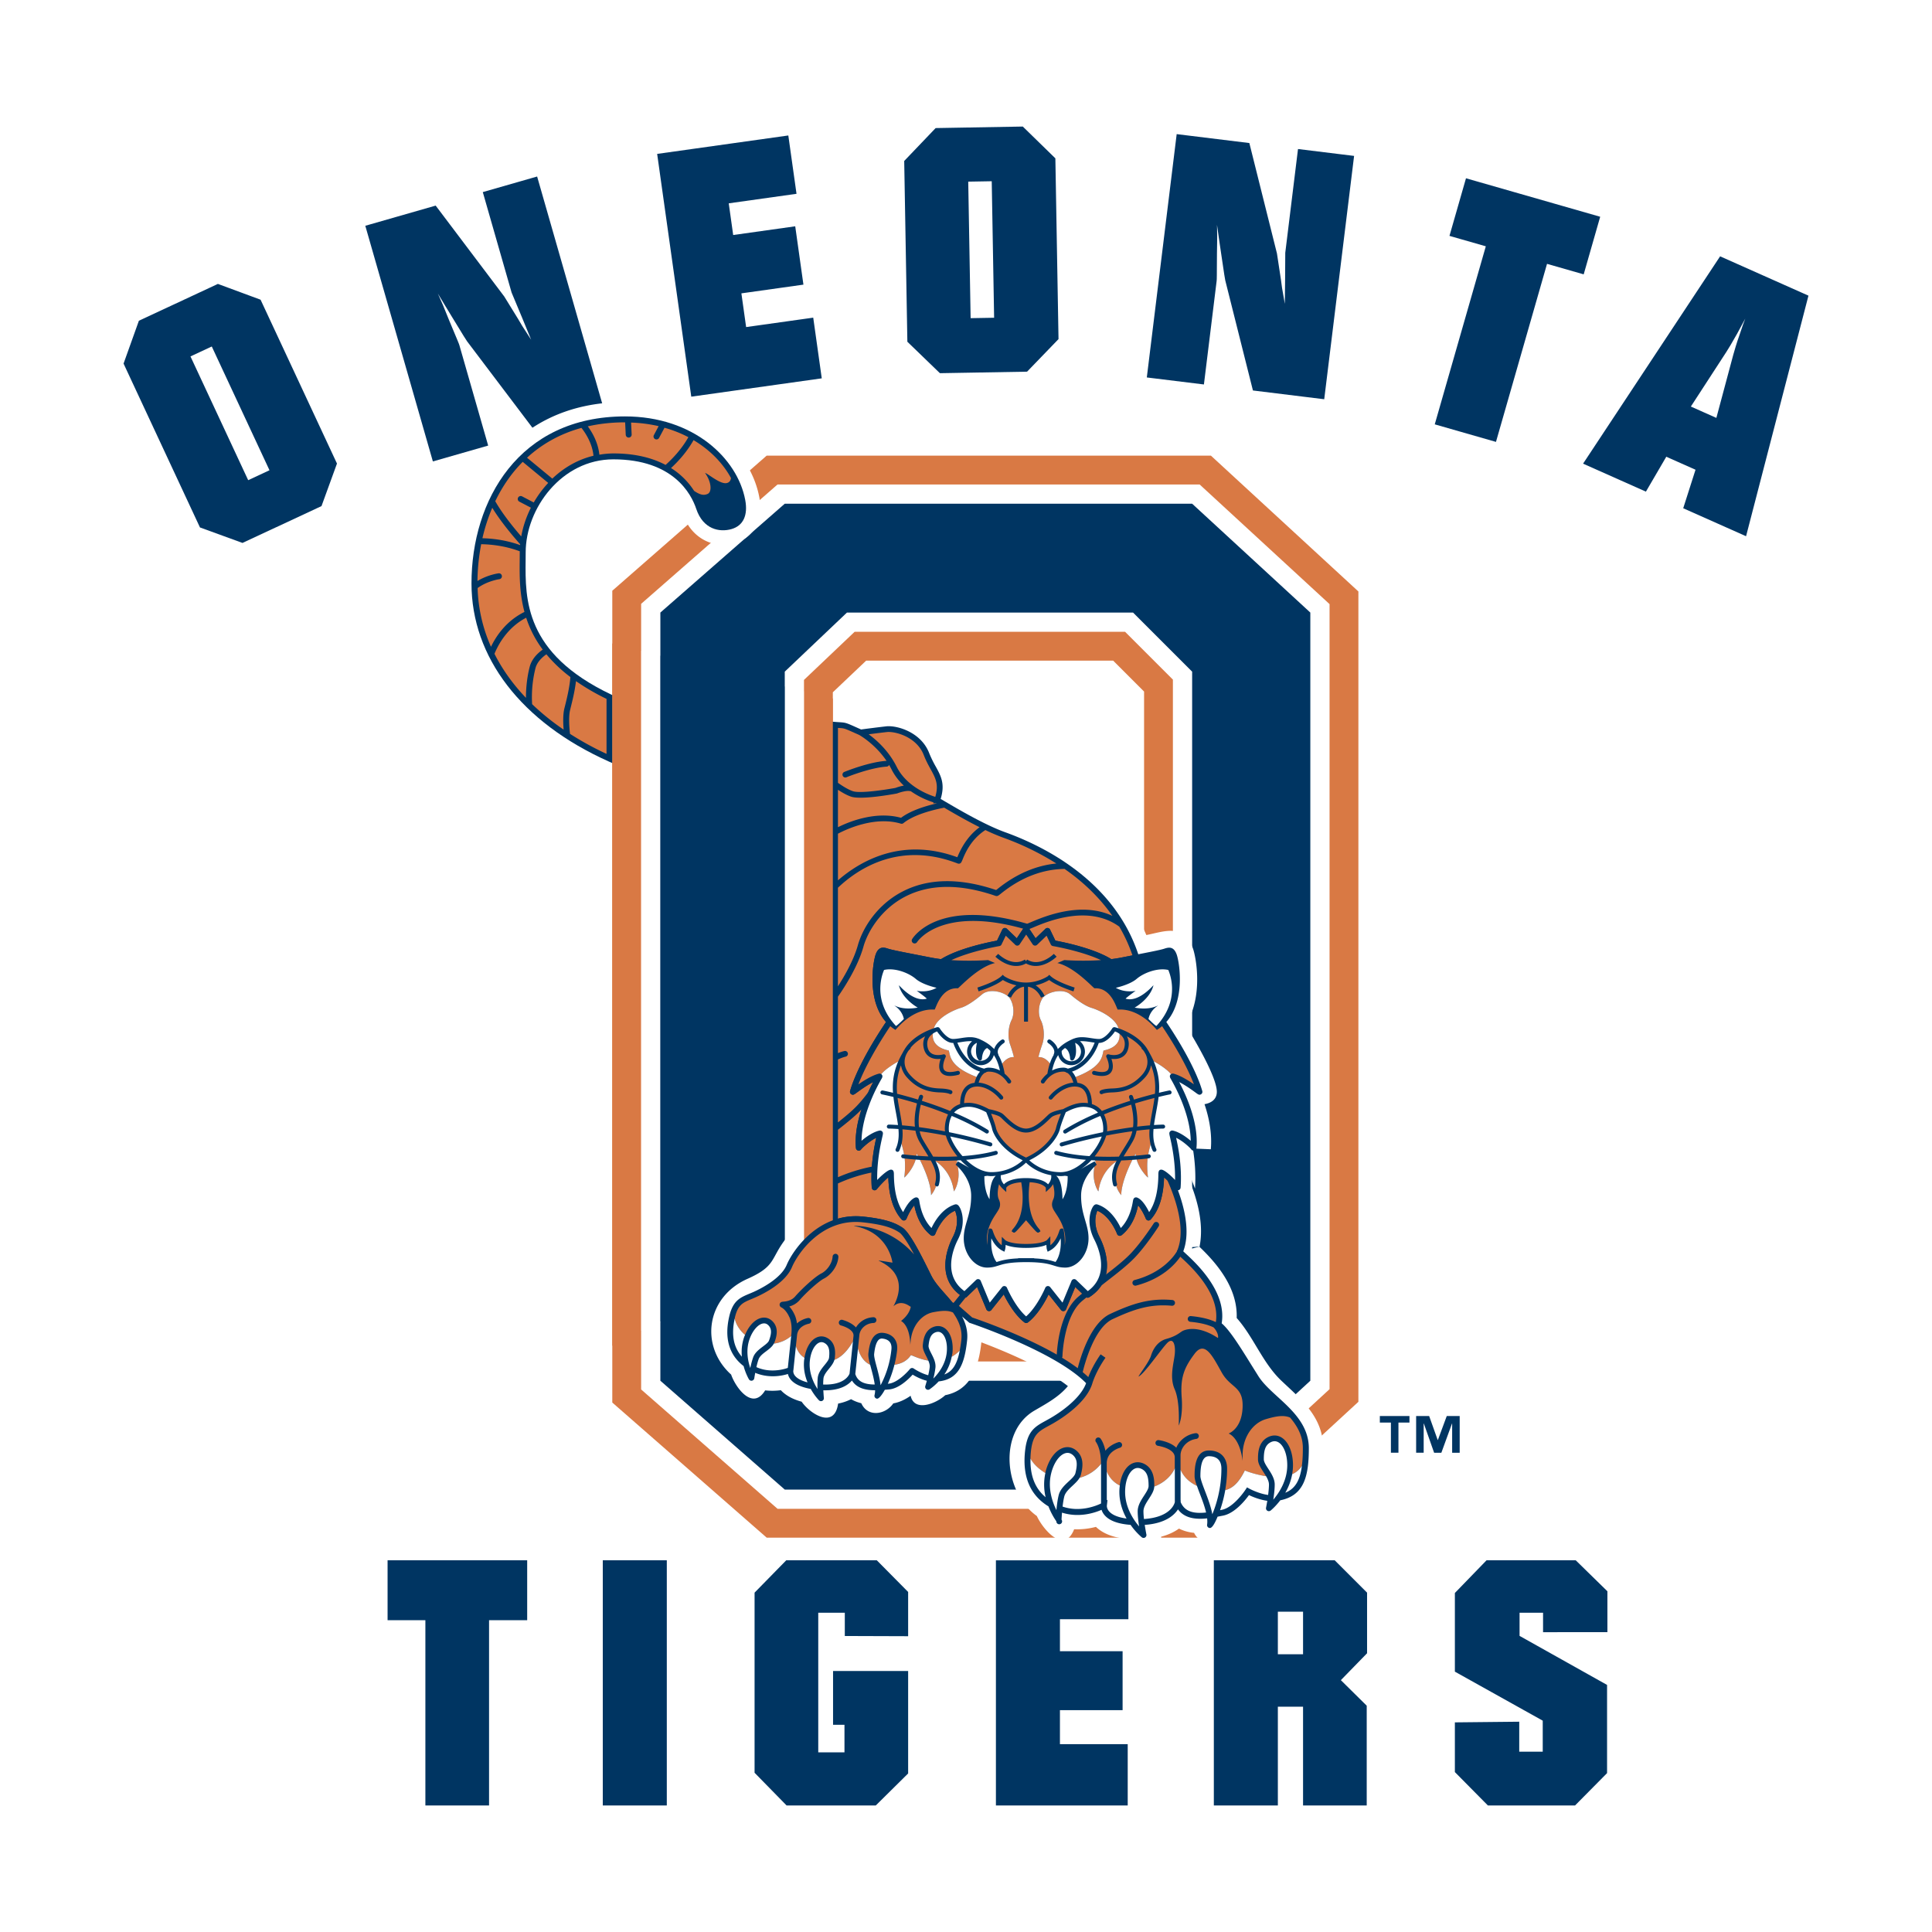 <svg xmlns="http://www.w3.org/2000/svg" width="2500" height="2500" viewBox="0 0 192.756 192.756"><g fill-rule="evenodd" clip-rule="evenodd"><path fill="#fff" d="M0 0h192.756v192.756H0V0z"/><path d="M111.059 65.912H86.417l-3.325 3.157v60.953l3.743 2.938h24.105l3.205-2.789V68.998l-3.086-3.086zm9.753-20.454l14.715 13.553v80.848l-14.715 13.553h-44.32l-15.404-13.48V58.938l15.404-13.48h44.32z" fill="#d97944"/><path d="M77.575 48.336h42.114l12.961 11.937v78.324l-12.961 11.936H77.575l-13.609-11.906V60.245l13.609-11.909zm39.446 19.469l-4.771-4.771H85.267l-5.053 4.8v63.588l5.625 4.414h26.176l5.006-4.357V67.805z" fill="#fff"/><path d="M113.045 61.115l5.895 5.896v65.341l-6.203 5.404h-27.56l-6.881-5.404V67.01l6.206-5.896h28.543v.001zm-47.16 76.641l12.411 10.859h40.644l11.791-10.859V61.115l-11.791-10.86H78.296l-12.411 10.86v76.641zM168.697 40.561l3.543-5.451c.24-.376.525-.845 1.061-1.796l.422-.779.406-.748-.23.603-.35 1.035c-.312.865-.48 1.496-.625 1.989l-1.682 6.28-2.545-1.133zm-4.484 8.489l2.033-3.482 2.916 1.298-1.227 3.842 6.27 2.791 6.225-24.002-8.814-3.924-13.672 20.686 6.269 2.791zM148.24 24.573l-5.094 17.764 6.107 1.751 5.094-17.764 3.658 1.048 1.646-5.747-13.389-3.839-1.648 5.747 3.626 1.04zm-28.125 13.785l1.268-10.318c.025-.202.018-.409.033-2.768l.025-1.605-.02-1.235.201 1.428.205 1.394c.334 2.301.377 2.511.418 2.722l2.76 10.982 7.113.874 2.98-24.277-5.596-.687-1.271 10.352-.016 2.633-.014 1.23-.014 1.23-.281-1.609-.107-.8-.398-2.616-2.754-11.017-7.25-.89-2.98 24.277 5.698.7zm-23.276-6.615l-.238-13.62 2.344-.041.238 13.62-2.344.041zm-3.064 5.49l8.696-.151 3.137-3.249-.314-18.036-3.25-3.171-8.695.152-3.136 3.282.315 18.036 3.247 3.137zm-11.788.514l-.851-6.055-6.695.94-.473-3.364 6.19-.87-.818-5.82-6.19.87-.444-3.162 6.762-.95-.818-5.82-13.086 1.839 3.404 24.221 13.019-1.829zm-33.282 6.709l-2.866-9.992c-.055-.196-.145-.383-1.052-2.561l-.603-1.488-.5-1.128.744 1.235.733 1.203c1.206 1.986 1.327 2.164 1.449 2.341l6.83 9.032 6.89-1.976-6.741-23.511-5.421 1.554 2.875 10.025 1.015 2.43.468 1.138.468 1.138-.888-1.371-.411-.695-1.389-2.253-6.839-9.064-7.021 2.013 6.742 23.512 5.517-1.582zm-23.944 3.451l-5.757-12.346 2.125-.991 5.757 12.346-2.125.991zm-.567 6.261l7.882-3.675 1.544-4.244-7.623-16.348-4.258-1.575-7.882 3.675-1.529 4.274 7.623 16.348 4.243 1.545z" fill="#003562"/><path d="M119.682 124.365c.441-2.246-.201-4.615-1.043-6.686.068-.197.102-.348.094-.408l.492 1.312c.092-1.34.002-2.678-.213-3.998l1.791.078c.133-1.506-.141-3.037-.629-4.498.686-.119 1.229-.492 1.229-1.236 0-1.527-2.422-5.549-3.119-6.65 1.822-2.908 1.02-6.84.748-7.612-.91-2.58-2.869-1.729-4.66-1.376-3.947-9.071-11.641-10.053-18.902-14.301a4.437 4.437 0 0 0-.339-2.193c-2.033-4.877-3.897-6.163-9.024-5.495-.831-.321-1.035-1.052-2.94-.857l.027 53.112 16.318 2.418 20.17-1.61zM60.81 77.568c-9.996-4.257-15.201-11.49-15.201-19.363 0-8.529 4.973-18.092 16.745-18.092 7.329 0 12.464 4.559 13.4 9.483 1.029 5.421-5.999 6.578-7.651 1.622-.986-2.958-4.02-3.958-6.909-3.958-3.97 0-7.315 3.895-7.315 7.859 0 2.295-.019 4.523.966 6.664 1.02 2.218 3.271 4.57 5.965 5.973v9.812z" fill="#fff"/><path d="M74.348 49.864c-.785-4.134-5.158-8.319-11.994-8.319-10.579 0-15.314 8.368-15.314 16.661 0 7.381 4.975 13.85 13.649 17.748l.417.187v-6.785l-.168-.081c-8.599-4.101-8.539-9.479-8.496-13.406l.005-.75c0-4.394 3.592-9.29 8.748-9.29 5.976 0 7.772 3.452 8.267 4.936.683 2.05 2.326 2.369 3.526 2.019 1.169-.34 1.653-1.377 1.36-2.92z" fill="#003562"/><path d="M58.013 42.691c-2.161.592-3.965 1.631-5.431 2.977l2.523 2.084c1.135-1.082 2.525-1.902 4.106-2.281-.115-1.19-.733-2.185-1.198-2.78zM66.406 46.385c.613-.548 1.576-1.524 2.275-2.768a12.35 12.35 0 0 0-2.383-.941l-.545 1.022a.296.296 0 0 1-.522-.278l.482-.904a14.461 14.461 0 0 0-2.75-.356l.057 1.188a.295.295 0 1 1-.59.028l-.06-1.239h-.017c-1.333 0-2.566.141-3.708.4.482.658 1.03 1.648 1.154 2.83a8.47 8.47 0 0 1 1.394-.128c2.25 0 3.936.471 5.213 1.146zM70.579 49.289c.494-.198.388-1.243-.233-2.097.198 0 1.224.911 1.916 1.009.368.053.631-.15.669-.509-.789-1.447-2.056-2.78-3.735-3.78-.69 1.228-1.603 2.194-2.248 2.786a7.44 7.44 0 0 1 2.303 2.277c.647.436.979.453 1.328.314zM48.131 53.7c.949.022 2.326.166 3.762.684.001-.028.001-.056.004-.084-.851-.96-1.992-2.34-2.783-3.637a17.83 17.83 0 0 0-.983 3.037zM52.09 49.523l1.163.61c.403-.701.888-1.357 1.443-1.952l-2.545-2.102c-1.132 1.139-2.039 2.473-2.739 3.926.663 1.178 1.721 2.506 2.593 3.517.174-.979.5-1.952.964-2.87l-1.154-.604a.296.296 0 0 1 .275-.525zM49.333 65.23c.787 1.56 1.84 3.032 3.142 4.395-.004-1.011.125-2.164.379-3.117.201-.753.752-1.312 1.292-1.699a10.984 10.984 0 0 1-1.649-3.178c-1.849.96-2.771 2.638-3.164 3.599zM51.856 55.12c0-.039.004-.077.006-.115-1.474-.559-2.916-.694-3.854-.71a20.424 20.424 0 0 0-.372 3.673c1-.612 2.041-.759 2.105-.768a.296.296 0 1 1 .077.587c-.016.002-1.193.168-2.167.883a15.44 15.44 0 0 0 1.336 5.86c.517-1.083 1.523-2.582 3.338-3.477-.508-1.89-.491-3.689-.475-5.19l.006-.743zM56.921 70.666l-.036.142c-.167.667-.097 1.693-.015 2.41a30.507 30.507 0 0 0 3.644 1.996v-5.487a22.256 22.256 0 0 1-3.048-1.771c-.115.987-.36 1.965-.545 2.71z" fill="#d97944"/><path d="M54.514 65.28c-.461.325-.929.781-1.089 1.382a11.823 11.823 0 0 0-.335 3.594 24.252 24.252 0 0 0 3.144 2.538c-.057-.697-.073-1.524.078-2.13l.036-.143c.204-.812.476-1.914.562-2.971a14.208 14.208 0 0 1-2.396-2.27z" fill="#d97944"/><path d="M83.027 125.115v.162l.138.082 5.332 3.234.03.02.036.01 6.622 1.977.185.055.122-.15 17.292-21.543.014-.016.01-.018c.033-.057 3.371-5.775.777-13.664-2.416-7.347-9.373-10.819-13.305-12.234-2.012-.724-4.672-2.288-5.951-3.04l-.478-.28c.452-1.49.04-2.268-.49-3.228a11.091 11.091 0 0 1-.661-1.358c-.815-2.096-3.229-2.774-4.28-2.657-.838.093-2.171.268-2.509.313l-.444-.199c-1.046-.468-1.086-.486-1.718-.526a16.163 16.163 0 0 1-.41-.029l-.311-.024v53.113h-.001z" fill="#003562"/><path d="M92.858 76.759c-.22-.4-.471-.854-.694-1.428-.718-1.845-2.896-2.381-3.682-2.294-.534.06-1.264.151-1.814.223.754.55 1.982 1.621 2.792 3.239.978 1.957 3.118 2.774 3.854 3.004.363-1.231.037-1.85-.456-2.744zM95.513 85.527c.531-1.304 1.277-2.301 2.22-2.997-1.365-.685-2.684-1.452-3.53-1.949-1.315.26-3.074.738-4.065 1.542a.28.28 0 0 1-.263.052c-2.571-.771-5.402.544-6.272 1.003v4.656c2.261-1.965 6.395-4.326 11.91-2.307z" fill="#d97944"/><path d="M89.897 81.592c.93-.701 2.344-1.156 3.568-1.439a.366.366 0 0 0-.019-.01h-.342l.032-.092a8.225 8.225 0 0 1-2.277-1.121c-.023.001-.048.003-.073-.002-.312-.072-.94.101-1.263.227a.34.34 0 0 1-.052.015c-.36.068-3.546.649-4.556.313-.427-.143-.901-.417-1.313-.688v3.736c1.132-.563 3.763-1.63 6.295-.939z" fill="#d97944"/><path d="M89.342 78.61c.104-.039.447-.165.834-.231a5.7 5.7 0 0 1-1.23-1.622 7.63 7.63 0 0 0-.24-.439.284.284 0 0 1-.238.167c-1.654.104-3.976 1.046-3.999 1.056a.288.288 0 1 1-.217-.532c.099-.04 2.432-.988 4.18-1.097.007 0 .013.003.02.003-1.149-1.7-2.704-2.576-2.723-2.585l-.497-.222c-.992-.443-.992-.443-1.52-.477a5.647 5.647 0 0 1-.109-.008v5.479c.438.311 1.013.677 1.495.838.731.243 3.29-.152 4.244-.33zM102.211 92.609c-.006-.01-.016-.019-.02-.03.006.011.012.019.02.03z" fill="#d97944"/><path d="M86.62 108.982c.172-.377.342-.729.498-1.023-.648.326-1.303.805-1.636 1.049-.268.197-.358.262-.523.178a.285.285 0 0 1-.147-.334c.511-1.803 1.918-4.41 3.587-6.887-1.94-2.182-1.299-5.983-1.038-6.723.296-.839.79-.741 1.235-.593.445.149 1.778.396 4.299.89.323.063.656.114.992.155 1.798-1.111 4.88-1.718 5.582-1.845l.529-1.102a.292.292 0 0 1 .207-.159.294.294 0 0 1 .252.076l.986.948.639-.958c-8.235-2.312-10.566 1.305-10.587 1.342v-.001a.288.288 0 0 1-.495-.294c.103-.17 2.579-4.128 11.478-1.539.08-.029.219-.089.359-.148 1.309-.557 4.982-2.115 8.15-.635-1.354-1.941-3.045-3.486-4.779-4.689-2.203.039-4.318.841-6.311 2.438-.27.214-.34.272-.471.272a.27.27 0 0 1-.094-.016c-3.553-1.227-6.602-1.195-9.062.094-2.363 1.238-3.701 3.459-4.128 4.984-.542 1.936-1.819 3.942-2.541 4.979v5.629c.37-.15.615-.203.646-.209a.287.287 0 1 1 .111.563h.001c-.008.002-.308.068-.758.279v6.279c.724-.572 1.379-1.119 1.856-1.615.399-.414.802-.91 1.163-1.385zM95.06 123.424c.663-1.291.385-2.285.22-2.629-1.304.541-1.96 2.295-1.966 2.312a.291.291 0 0 1-.193.18.286.286 0 0 1-.258-.051c-1.137-.91-1.504-2.268-1.645-2.982-.296.328-.605.91-.775 1.332a.294.294 0 0 1-.216.178.294.294 0 0 1-.263-.09c-.835-.92-1.283-2.336-1.339-4.203-.427.344-.998.986-1.132 1.164.004-.006.001-.012.004-.018-.011.018-.018.037-.034.051a.29.29 0 0 1-.325.061.288.288 0 0 1-.161-.266c0 .008-.003.016-.003.021a14.28 14.28 0 0 1-.022-1.498 15.648 15.648 0 0 0-3.351 1.088v3.52c.759-.215 1.592-.311 2.509-.215 2.302.242 3.273.643 4.024 1.17.008.004.016.012.023.018.768.67 1.823 2.807 2.755 4.693.309.627.847 1.234 1.418 1.877.233.264.47.537.701.818l.122.035.633-.789c-2.452-1.863-1.192-4.869-.726-5.777z" fill="#d97944"/><path d="M103.062 92.542a7.856 7.856 0 0 1-.359.143l.617.926.988-.948a.288.288 0 0 1 .457.083l.529 1.102c.701.127 3.783.734 5.58 1.845.336-.041.67-.092.994-.155l1.119-.219a15.517 15.517 0 0 0-1.314-2.867c-3.093-2.25-7.234-.496-8.611.09zM87.424 113.518c-.702.33-1.407 1.02-1.5 1.145.002-.004.001-.006.004-.01a.285.285 0 0 1-.532-.116c-.115-1.299.162-2.652.562-3.863-.029.029-.056.062-.083.092-.58.604-1.391 1.26-2.271 1.949v4.736a16.388 16.388 0 0 1 3.385-1.055c.089-1.261.306-2.304.435-2.878zM90.005 88.969c2.574-1.349 5.73-1.402 9.379-.17.045-.034.1-.076.154-.12 1.857-1.489 3.816-2.325 5.855-2.528a27.306 27.306 0 0 0-5.311-2.581 19.856 19.856 0 0 1-1.771-.756c-1.469.947-2.051 2.39-2.283 2.961-.096.238-.159.396-.369.396a.282.282 0 0 1-.104-.019c-5.756-2.23-9.893.462-11.955 2.418v9.836c.695-1.08 1.577-2.63 1.989-4.098.482-1.714 1.893-4.016 4.416-5.339z" fill="#d97944"/><path d="M148.447 180.131h8.697l3.193-3.227v-8.799l-8.73-4.893v-2.311h2.344v1.943l6.42-.006v-4.076l-3.16-3.092h-8.898l-3.16 3.262v7.848l8.766 4.891v3.092h-2.344v-2.988l-6.422.066v4.959l3.294 3.331zm-20.955-15.084v-4.246h2.514v4.246h-2.514zm0 15.084v-9.852h2.514v9.852h6.352v-9.953l-2.58-2.549 2.615-2.684v-6.047l-3.227-3.227h-12.061v24.459h6.387v.001zm-14.98 0v-6.115h-6.762v-3.396h6.252v-5.877h-6.252v-3.193h6.83v-5.877H99.363v24.459h13.149v-.001zm-34.035 0h8.9l3.228-3.193v-10.221h-7.491v5.367h1.139v2.746h-2.616v-13.928h2.649v2.322l6.319.021v-4.416l-3.125-3.158h-9.036l-3.16 3.227v17.971l3.193 3.262zm-11.95 0v-24.459H60.14v24.459h6.387zM42.44 161.65v18.48h6.353v-18.48h3.804v-5.979H38.669v5.979h3.771z" fill="#003562"/><path fill="#d97944" d="M83.092 123.193V69.695l-2.878-.72v55.668l2.878-1.45zM61.088 134.271l2.878-1.449V64.914l-2.878-.72v70.077z"/><path fill="#fff" d="M80.214 124.643V68.975l-1.918-.479v57.113l1.918-.966zM65.885 131.855V65.393l-1.919-.479v67.908l1.919-.967z"/><path fill="#003562" d="M78.296 125.609V68.496l-12.411-3.103v66.462l12.411-6.246z"/><path d="M127.846 137.756c-1.871-1.77-2.752-4.332-4.461-6.262.1-2.852-1.771-5.252-3.709-7.094.002-.012.002-.023.006-.035l-24.252 6.482-12.236-7.291v.633c-1.196-.268-2.196-.186-2.989-.363-.057-.967-1.706-.996-1.763-.291-1.614 2.059-.966 2.764-3.867 4.055-4.129 1.838-4.78 6.707-1.629 9.553.427 1.254 2.131 3.654 3.393 1.574.583.066 1.12.043 1.566-.016.497.531 1.197.908 2.077 1.146.809 1.184 3.267 2.801 3.637.188a4.913 4.913 0 0 0 1.293-.438c.318.186.664.316 1.02.404.631 1.428 2.405 1.16 3.192.016.631-.113 1.209-.395 1.729-.762.367 1.658 2.535.791 3.455-.057 2.559-.512 3.332-2.775 3.604-5.273 2.25.852 6.318 2.535 8.633 4.367-.914 1.094-2.141 1.742-3.342 2.445-3.65 2.129-3.02 8.199.242 10.516.566 1.256 2.715 3.883 3.723 1.32a7.242 7.242 0 0 0 2.031-.201l.141-.037c.627.602 1.523.986 2.686 1.156.953 1.156 3.922 2.855 3.82-.172.717-.191 1.305-.471 1.783-.811.469.238.984.371 1.506.426.262.572.842.955 1.578.955.064 0 1.082-.045 1.701-1.197l.059-.111c.928-.234 1.719-.803 2.385-1.486.252 2.348 2.787.912 3.689-.137 2.846-.84 3.467-3.453 3.467-6.475 0-3.11-2.168-4.833-4.168-6.727z" fill="#fff"/><path d="M130.582 144.484c0-2.279-1.648-3.789-3.105-5.119-.758-.693-1.473-1.348-1.92-2.055l-.717-1.146c-1.109-1.789-2.158-3.471-2.953-4.135.529-3.154-2.572-6.023-3.609-6.977-.086-.08-.162-.15-.223-.209 1.234-3.268-1.428-8.135-1.545-8.346l-.088-.16-.184.008-10.412.49-.133.006-.084.105-10.499 13.099c-.254-.314-.52-.615-.778-.908-.571-.643-1.109-1.25-1.418-1.877-.932-1.887-1.987-4.023-2.755-4.693-.008-.006-.016-.014-.023-.018-.751-.527-1.722-.928-4.024-1.17-4.393-.461-6.996 3.33-7.627 4.828-.588 1.395-2.693 2.418-3.324 2.699-.139.061-.272.117-.401.17-.912.383-1.634.684-2 2.254-.508 2.182-.021 3.846 1.431 4.965.207.766.508 1.281.532 1.322a.288.288 0 0 0 .531-.105c.002-.006.036-.234.094-.545 1.339.561 2.642.309 3.263.115.032.137.083.289.197.451.351.508 1.052.854 2.077 1.041.382.68.79 1.1.823 1.135a.288.288 0 0 0 .327.057.288.288 0 0 0 .162-.289c0-.006-.032-.342-.052-.768 1.651.045 2.467-.52 2.855-.975.489.797 1.429.973 2.309.973a1.937 1.937 0 0 1-.056.479.286.286 0 0 0 .249.361c.171.018.464-.324.776-.887l.128-.012.287-.023c1-.078 1.982-1.057 2.362-1.477.285.174.82.461 1.415.613-.083.301-.151.521-.153.525a.29.29 0 0 0 .1.316c.097.072.23.078.332.01a5.69 5.69 0 0 0 .902-.789c1.995-.215 2.588-1.732 2.838-4.107.094-.889-.132-1.666-.503-2.371l.67.584.045.041.057.018c.087.029 8.513 2.85 11.603 6.012-.615 1.672-2.859 3.082-3.555 3.482-.156.09-.309.174-.453.254-1.062.58-1.828 1-2.064 2.881-.328 2.639.455 4.539 2.316 5.674.336.873.754 1.441.787 1.488a.287.287 0 1 0 .517-.162c0-.006.014-.303.047-.701 1.699.535 3.25.025 3.947-.281.051.162.143.35.307.539.475.551 1.346.871 2.588.961a6.637 6.637 0 0 0 1.115 1.24.288.288 0 0 0 .463-.282 22.41 22.41 0 0 1-.166-.955c2.051-.145 2.939-.959 3.318-1.549.672.928 1.844 1.014 2.908.898.023.223.027.438-.004.631a.288.288 0 0 0 .283.332c.201 0 .459-.383.764-1.131.064-.012.129-.023.189-.037l.336-.064c1.182-.219 2.232-1.535 2.607-2.053.354.17 1.061.467 1.826.57-.064.393-.123.684-.123.689a.289.289 0 0 0 .131.305.29.29 0 0 0 .33-.023c.041-.033.48-.396.957-1.021 2.358-.476 2.85-2.357 2.85-5.201z" fill="#003562"/><path d="M95.753 134.75a14 14 0 0 0 .162-1.092c.108-1.033-.276-1.906-.839-2.709-.538-.254-1.217-.168-1.955-.031-1.149.213-2.101 1.324-2.257 2.809-.155 1.486.25-1.182-.965-1.938 0 0 .821-.576.969-1.416-.099 0-.89-.789-1.729-.049 0-.049 1.926-3.014-1.483-4.545-.049-.051 1.384.197 1.384.197s-.346-3.064-3.854-3.656c0-.043 3.396-.15 6.013 2.836-.522-.975-1.027-1.811-1.411-2.148-.675-.471-1.575-.83-3.738-1.059-4.045-.424-6.453 3.092-7.039 4.48-.65 1.545-2.747 2.613-3.619 3-.145.064-.281.123-.412.176-.878.369-1.362.572-1.662 1.855-.007.029-.009.057-.015.088.128.6.5 1.18 1.03 1.635.386-.934 1.014-1.582 1.675-1.705.427-.078.831.07 1.136.422.609.699.281 1.602.123 2.033-.014.041-.04.076-.06.115a3.283 3.283 0 0 0 1.728-.754l.016-.152c.125-1.186-.21-1.76-.212-1.764a.158.158 0 0 1-.021-.041c-.002-.006-.287-.66-.775-.904a.294.294 0 0 1-.144-.36c.065-.18.235-.195.348-.205.241-.021.804-.074 1.188-.523.598-.695 1.957-1.965 2.609-2.293.521-.26 1.084-.963 1.126-1.688a.29.29 0 0 1 .305-.27.29.29 0 0 1 .27.305c-.057.967-.786 1.838-1.443 2.166-.527.264-1.815 1.438-2.429 2.154a2.018 2.018 0 0 1-1.03.627c.303.33.469.686.497.75.043.076.199.387.272.943a2.332 2.332 0 0 1 1.11-.543.289.289 0 0 1 .111.565c-.262.051-1.121.285-1.21 1.141l-.115 1.088c.158.555.468.934.853 1.18.154-.986.604-1.754 1.209-2.029.395-.182.823-.133 1.204.133.761.533.661 1.486.612 1.945-.005.053-.025.104-.039.156.597-.234 1.221-.752 1.85-1.838l.057-.543c.076-.715-1.251-1.055-1.265-1.057h.001a.289.289 0 0 1 .131-.561c.052.014.899.23 1.38.764a2.11 2.11 0 0 1 1.742-1.02.288.288 0 0 1 .296.279.286.286 0 0 1-.278.295c-.813.025-1.361.627-1.42 1.193l-.141 1.348c.208.777.634 1.359 1.214 1.625-.122-.469-.204-.852-.176-1.127.063-.596.204-1.436.696-1.834.217-.176.477-.25.77-.219.477.049.86.238 1.107.543.245.303.344.701.293 1.188-.051.49-.146.98-.268 1.453.661-.109 1.206-.336 1.64-.951.089-.029.796.381 1.742.533a5.881 5.881 0 0 0-.202-.426c-.198-.391-.386-.758-.346-1.133.048-.459.148-1.414 1.002-1.775.428-.182.855-.139 1.206.119.575.426.861 1.371.746 2.467-.014.127-.05.24-.073.363.273-.15.54-.353.802-.611zM107.578 129.377c.127-.109.256-.209.385-.316a68.92 68.92 0 0 0-.686-.658l-.926 2.23a.281.281 0 0 1-.225.174.29.29 0 0 1-.264-.105l-1.242-1.562c-.338.691-1.082 2.041-2.064 2.797a.291.291 0 0 1-.35 0c-.982-.756-1.727-2.105-2.066-2.797l-1.24 1.562a.289.289 0 0 1-.491-.069l-.926-2.23c-.471.451-.995.957-1.027.988-.028.029-.068.037-.104.051l-.679.846 1.323 1.158c.594.201 4.93 1.688 8.438 3.701.041-.778.314-4.213 2.144-5.77z" fill="#d97944"/><path d="M128.711 141.43c-.689-.293-1.518-.105-2.416.16-1.334.396-2.322 1.83-2.322 3.607 0 1.779.148-1.432-1.383-2.174-.049 0 1.285-.396 1.383-2.57.1-2.174-1.186-1.926-2.074-3.508-.891-1.58-1.682-3.262-2.717-1.877-1.039 1.383-1.434 2.371-1.285 4.348.146 1.977-.297 2.816-.297 2.816s.148-2.371-.395-3.607c-.545-1.234-.1-2.568 0-3.508.098-.938-.148-1.729-.742-1.137-.594.594-2.273 3.064-2.867 3.361-.049-.049 1.039-1.434 1.238-2.076.197-.641.641-1.432 1.529-1.68.891-.248 1.236-.543 1.533-.74.295-.199 1.58-.691 3.607.641.062 0 .07-.543-.434-1.059-.494-.23-1.162-.441-2.307-.551-.158-.014-.273-.154-.258-.312s.154-.273.312-.258c1.217.115 1.955.352 2.488.598.453-2.828-2.455-5.52-3.43-6.416l-.115-.107c-.48.713-1.764 2.191-4.414 2.883a.29.29 0 0 1-.352-.205.288.288 0 0 1 .205-.35c2.861-.746 4.01-2.496 4.223-2.859 0-.031 0-.062.002-.066l.041-.041c.904-2.188-.273-5.379-.99-6.969a6.006 6.006 0 0 0-.338-.301c-.059 1.865-.504 3.281-1.34 4.201a.297.297 0 0 1-.264.09.291.291 0 0 1-.215-.176c-.17-.422-.48-1.006-.775-1.334-.141.715-.508 2.072-1.645 2.982a.293.293 0 0 1-.258.051.278.278 0 0 1-.191-.18c-.008-.018-.664-1.771-1.967-2.312-.166.344-.445 1.338.219 2.629.316.619 1 2.209.635 3.75.953-.74 1.834-1.441 2.438-2.07 1.137-1.184 2.344-3.059 2.355-3.076a.287.287 0 0 1 .482.308c-.051.08-1.248 1.941-2.424 3.166-.711.74-1.762 1.557-2.877 2.42-.143.111-.289.229-.434.34-.275.422-.67.82-1.215 1.168-.08.051-.174.043-.258.01-.152.125-.307.246-.457.375-1.83 1.555-1.945 5.467-1.945 5.508a.295.295 0 0 1-.043.135c.559.338 1.088.688 1.568 1.047.293-1.15 1.297-4.508 3.234-5.412 2.213-1.033 3.938-1.592 6.193-1.391a.287.287 0 1 1-.049.571c-2.141-.189-3.725.324-5.902 1.34-1.859.867-2.816 4.596-2.98 5.285.197.162.385.328.559.494.197-.51.574-1.334 1.23-2.27l.484.34c-.693.988-1.131 1.971-1.311 2.557v.002c-.572 1.893-2.91 3.41-3.889 3.975-.164.096-.318.178-.467.26-1.008.553-1.562.857-1.76 2.438a9.156 9.156 0 0 0-.059.834c.301.555.855 1.061 1.482 1.438.01-.037.014-.074.023-.111.311-1.254 1.002-2.178 1.801-2.416.477-.141.955-.018 1.344.344.785.732.514 1.818.385 2.342a1.177 1.177 0 0 1-.137.318 4.038 4.038 0 0 0 2.139-1.398v-.053c0-1.443-.479-2.092-.484-2.098l.002.002a.287.287 0 1 1 .451-.353c.018.021.303.406.475 1.195.34-.42.82-.705 1.291-.85a.286.286 0 0 1 .168.548c-.311.098-1.328.492-1.328 1.555v.814a2.592 2.592 0 0 0 1.297 1.406c.125-.992.527-1.785 1.121-2.135.43-.252.922-.25 1.387.008.939.52.939 1.641.939 2.178 0 .018-.008.035-.008.055.889-.34 1.656-.967 2.051-1.818v-1.102c0-.902-1.658-1.145-1.676-1.148a.286.286 0 1 1 .074-.568c.062.008 1.143.158 1.756.758.307-.744 1.043-1.33 1.922-1.449a.286.286 0 1 1 .078.568c-.988.135-1.58.941-1.58 1.643v1.447c.352.797.98 1.295 1.635 1.602-.137-.389-.232-.721-.232-.975 0-.633 0-2.559 1.426-2.559 1.139 0 1.818.68 1.818 1.818 0 .779-.078 1.496-.191 2.139.682-.164 1.33-.674 1.955-1.961.025.025.977.398 2.119.57a8.513 8.513 0 0 0-.26-.42c-.277-.428-.541-.834-.541-1.268 0-.537 0-1.658.938-2.178.467-.258.959-.262 1.389-.01.717.424 1.164 1.49 1.164 2.781 0 .311-.031.607-.084.895.393-.176.727-.445.971-.836.066-.506.098-1.086.098-1.76.004-1.216-.537-2.189-1.275-3.056z" fill="#d97944"/><path d="M126.604 148.111c0-.273-.127-.553-.287-.832-1.143-.172-2.094-.545-2.119-.57-.625 1.287-1.273 1.797-1.955 1.961a12.778 12.778 0 0 1-.518 2.002l.17-.035c1.193-.221 2.359-1.992 2.371-2.012l.15-.23.24.133c.012.008.924.498 1.865.623.045-.354.083-.727.083-1.04zM107.713 147.439c-.162.279-.422.525-.695.781-.361.336-.732.682-.834 1.082-.074.297-.129.66-.17 1.01 1.732.598 3.365-.08 3.838-.309v-3.963a4.029 4.029 0 0 1-2.139 1.399zM117.787 146.645v3.035l.01.002v.188c.42 1 1.381 1.156 2.535 1.033-.148-.637-.408-1.316-.637-1.914a21.765 21.765 0 0 1-.273-.742c-.654-.308-1.283-.806-1.635-1.602zM110.426 146.803v2.879a.565.565 0 0 1 .07-.037l-.064.58c0 .012-.025.287.238.58.236.264.725.566 1.729.699-.396-.719-.719-1.617-.719-2.65 0-.223.018-.438.043-.645a2.592 2.592 0 0 1-1.297-1.406zM102.814 145.525c-.049 1.684.441 2.963 1.508 3.854a5.437 5.437 0 0 1-.025-2.416c-.627-.377-1.182-.883-1.483-1.438zM115.162 148.314c-.02.412-.268.803-.533 1.215-.268.412-.547.84-.547 1.252 0 .234.021.502.051.771 2.551-.166 3.012-1.412 3.078-1.676l.002-.006v-3.375c-.395.853-1.162 1.48-2.051 1.819zM128.922 147.08a5.78 5.78 0 0 1-.689 1.85c.965-.385 1.467-1.197 1.66-2.686-.245.391-.579.66-.971.836zM85.602 134.537l-.269 2.545c.254.828 1.005 1.043 1.938 1.051-.071-.529-.223-1.1-.357-1.602l-.097-.369c-.581-.266-1.007-.848-1.215-1.625zM83.247 135.676c-.084.309-.299.588-.535.879-.256.316-.521.643-.556.973a6.081 6.081 0 0 0-.027.607c2.025.066 2.532-.842 2.63-1.086l.338-3.211c-.629 1.086-1.253 1.603-1.85 1.838zM76.46 134.801c-.325.244-.661.498-.774.811-.084.23-.157.512-.221.785 1.35.611 2.708.232 3.136.078l.334-3.18a3.283 3.283 0 0 1-1.728.754c-.152.293-.437.519-.747.752zM73.304 131.549c-.358 1.615-.121 2.871.715 3.809a4.53 4.53 0 0 1 .237-1.99c.024-.064.052-.123.078-.184-.531-.455-.902-1.036-1.03-1.635zM95.753 134.75c-.263.258-.53.461-.801.613a4.772 4.772 0 0 1-.736 1.766c.813-.291 1.275-1.014 1.537-2.379zM79.409 134.291l-.253 2.42-.008.021c0 .006.003.01.002.014-.002.01-.043.223.142.479.166.227.525.5 1.275.695-.254-.627-.427-1.385-.339-2.223.009-.078.023-.15.034-.227-.386-.245-.695-.624-.853-1.179zM89.238 136.166c-.179.695-.414 1.35-.66 1.891a.952.952 0 0 0 .068-.006c.829-.064 1.819-1.074 2.131-1.457a.286.286 0 0 1 .388-.055c.008.006.693.475 1.444.668.065-.279.124-.57.149-.818.021-.201-.045-.42-.139-.641-.946-.152-1.653-.562-1.742-.533-.434.615-.978.842-1.639.951zM113.648 152.291c-.07-.473-.141-1.045-.141-1.51 0-.582.34-1.105.639-1.564.23-.357.449-.693.449-.957 0-.791-.109-1.379-.643-1.676-.289-.158-.564-.164-.818-.016-.535.316-.881 1.213-.881 2.285.001 1.518.804 2.741 1.395 3.438zM120.615 145.287c-.572 0-.85.648-.85 1.984 0 .295.227.885.467 1.512.271.707.582 1.525.721 2.293.398-.953.906-2.578.906-4.545 0-1.029-.677-1.244-1.244-1.244zM105.627 149.164c.141-.564.596-.99.998-1.365.311-.287.602-.561.668-.816.189-.77.227-1.365-.221-1.783-.24-.225-.506-.295-.787-.213-.596.178-1.148.963-1.408 2.004-.367 1.475.113 2.854.521 3.674.045-.477.116-1.05.229-1.501zM127.037 149.623c.592-.697 1.393-1.918 1.393-3.438 0-1.072-.346-1.969-.881-2.285-.254-.15-.527-.143-.816.016-.533.297-.643.885-.643 1.676 0 .264.219.6.449.955.299.461.639.982.639 1.564 0 .467-.071 1.039-.141 1.512zM75.146 135.414c.172-.471.596-.789.969-1.072.279-.209.542-.408.612-.604.222-.609.304-1.092-.017-1.461-.172-.199-.368-.275-.597-.232-.49.09-1.02.701-1.317 1.52-.402 1.105-.187 2.199.059 2.922.077-.358.176-.753.291-1.073zM87.856 138.205a9.76 9.76 0 0 0 1.079-3.553c.035-.328-.022-.586-.168-.766-.188-.234-.496-.311-.721-.334a.45.45 0 0 0-.347.094c-.241.197-.405.684-.486 1.449-.024.238.112.748.256 1.287.151.565.322 1.212.387 1.823zM94.456 134.939c.091-.867-.118-1.648-.518-1.943-.188-.139-.396-.156-.639-.055-.451.191-.589.66-.657 1.309-.021.205.128.5.287.811.212.416.453.889.4 1.389a8.38 8.38 0 0 1-.209 1.09c.538-.542 1.212-1.431 1.336-2.601zM81.585 137.467c.053-.498.387-.91.681-1.273.221-.271.427-.527.449-.734.068-.646.031-1.133-.371-1.414-.216-.152-.424-.178-.636-.082-.453.207-.818.928-.909 1.795-.123 1.17.352 2.18.764 2.82a8.686 8.686 0 0 1 .022-1.112z" fill="#fff"/><path d="M140.623 141.93h-1.1v3.008h-.752v-3.008h-1.104v-.652h2.955v.652h.001zm5.01 3.011h-.752v-2.912h-.016l-1.061 2.912h-.721l-1.025-2.912h-.018v2.908h-.752v-3.66h1.299l.852 2.391h.018l.887-2.391h1.289v3.664zM119.951 108.852c-.51-1.803-1.916-4.41-3.588-6.887 1.941-2.182 1.301-5.983 1.039-6.723-.295-.839-.791-.741-1.234-.593-.445.149-1.779.396-4.299.89-.324.063-.658.114-.994.155-1.797-1.111-4.879-1.718-5.58-1.845l-.529-1.102a.288.288 0 0 0-.457-.083l-.988.948-.699-1.048a.289.289 0 0 0-.238-.128.285.285 0 0 0-.24.128l-.699 1.048-.986-.948a.294.294 0 0 0-.252-.076.292.292 0 0 0-.207.159l-.529 1.102c-.701.127-3.784.734-5.582 1.845a14.156 14.156 0 0 1-.992-.155c-2.521-.494-3.854-.741-4.299-.89-.445-.148-.939-.247-1.235.593-.261.74-.902 4.542 1.038 6.723-1.669 2.477-3.077 5.084-3.587 6.887a.286.286 0 0 0 .147.334c.165.084.256.02.523-.178.333-.244.987-.723 1.636-1.049-.78 1.477-1.939 4.135-1.723 6.578a.285.285 0 0 0 .532.116c-.003.004-.002.006-.004.01.094-.125.798-.814 1.5-1.145-.196.869-.598 2.801-.449 4.967l.003-.021a.289.289 0 0 0 .161.266c.109.051.24.025.325-.061.016-.014.023-.033.034-.051-.003.006 0 .012-.004.018.134-.178.705-.82 1.132-1.164.056 1.867.503 3.283 1.339 4.203a.297.297 0 0 0 .263.09.294.294 0 0 0 .216-.178c.169-.422.479-1.004.775-1.332.14.715.507 2.072 1.645 2.982a.285.285 0 0 0 .258.051.287.287 0 0 0 .193-.18c.006-.018.662-1.771 1.966-2.312.165.344.443 1.338-.22 2.629-.485.945-1.844 4.172 1.041 6.006a.286.286 0 0 0 .357-.039c.032-.031.556-.537 1.027-.988l.926 2.23a.29.29 0 0 0 .491.069l1.24-1.562c.34.691 1.084 2.041 2.066 2.797a.291.291 0 0 0 .35 0c.982-.756 1.727-2.105 2.064-2.797l1.242 1.562a.289.289 0 0 0 .264.105.281.281 0 0 0 .225-.174l.926-2.23c.473.451.996.957 1.029.988a.286.286 0 0 0 .357.039c2.883-1.834 1.523-5.061 1.039-6.006-.664-1.291-.385-2.285-.219-2.629 1.303.541 1.959 2.295 1.967 2.312a.282.282 0 0 0 .191.18.293.293 0 0 0 .258-.051c1.137-.91 1.504-2.268 1.645-2.982.295.328.605.912.775 1.334.035.09.117.156.215.176a.295.295 0 0 0 .264-.09c.836-.92 1.281-2.336 1.34-4.201.426.342.996.984 1.133 1.162-.006-.006-.002-.012-.006-.018.012.018.018.037.033.051a.29.29 0 0 0 .326.061.287.287 0 0 0 .16-.266c0 .008.004.016.002.021.15-2.166-.252-4.098-.449-4.967.705.33 1.408 1.02 1.502 1.145-.004-.004-.002-.006-.004-.01a.285.285 0 0 0 .533-.116c.215-2.443-.943-5.102-1.723-6.578.646.326 1.303.805 1.635 1.049.268.197.357.262.523.178a.283.283 0 0 0 .158-.256.326.326 0 0 0-.014-.078z" fill="#003562"/><path d="M95.463 116.018a.257.257 0 0 1 .07-.244c-.778.037-1.53.039-2.216.023l.039.074c.504.309 1.583 1.232 1.812 2.988.045 0 .711-1.059.384-2.469a3.437 3.437 0 0 0-.21-.191l.121-.181zM91.462 115.105l.113.207c.314.025.668.047 1.055.064-.1-.166-.204-.336-.316-.514-.193-.311-.392-.631-.593-.98a3.487 3.487 0 0 1-.384-1.072 35.62 35.62 0 0 0-1.3-.137c.038.492.021.969-.083 1.432.077.34.174.67.247 1.072.147.02.59.072 1.233.125.008-.066.024-.13.028-.197zM90.226 117.479c0 .041.838-.764 1.131-1.787a36.535 36.535 0 0 1-1.097-.107c.054.481.062 1.079-.034 1.894zM109.232 115.773a.266.266 0 0 1 .068.244l.121.182a3.26 3.26 0 0 0-.211.191c-.326 1.41.34 2.469.385 2.469.223-1.697 1.244-2.623 1.766-2.961.018-.035.037-.068.053-.102-.676.016-1.416.015-2.182-.023zM94.369 113.299a44.429 44.429 0 0 0-2.612-.436c.065.287.161.566.307.822.197.346.395.662.585.969.16.256.31.5.448.74.741.023 1.566.025 2.425-.018-.56-.687-.973-1.442-1.153-2.077zM91.687 112.457c.747.098 1.62.234 2.597.422a1.882 1.882 0 0 1-.02-.23c0-.293.042-.904.324-1.463a36.41 36.41 0 0 0-2.717-.977c-.14.574-.281 1.422-.184 2.248zM109.934 110.846c.984-.402 1.945-.74 2.824-1.018-.059-.195-.104-.314-.104-.322v0a.198.198 0 0 1 .115-.254.2.2 0 0 1 .254.115c.008.021.055.146.113.342a42.08 42.08 0 0 1 2.092-.584c.088-1.029-.033-1.926-.387-2.838a2.449 2.449 0 0 1-.621 1.232c-1.127 1.25-2.344 1.443-3.277 1.473-.705.021-.945.146-.947.148.004-.002.002-.002.006-.002a.197.197 0 1 1-.203-.339c.027-.018.314-.174 1.131-.201.91-.027 1.977-.209 2.998-1.342.404-.447.588-.934.549-1.445a1.834 1.834 0 0 0-.186-.654c-.043-.076-.084-.15-.131-.227a1.155 1.155 0 0 0-.211-.254.191.191 0 0 1-.068-.143c-.414-.504-.955-.877-1.455-1.141.158.289.24.646.164 1.09-.078.439-.279.762-.602.961-.365.227-.799.234-1.102.201.131.377.26.969-.055 1.361-.291.363-.869.441-1.721.229a.198.198 0 1 1 .095-.385c.678.17 1.133.139 1.314-.088.26-.324-.008-1.039-.131-1.285-.035-.072-.027-.156.023-.217s.133-.084.207-.062c.008.002.695.199 1.16-.092.225-.139.361-.365.418-.691.113-.641-.186-1.029-.5-1.262.061.834-.439 1.418-1.6 1.66-.148.525-.068 1.609-2.795 2.645.104.23.164.443.193.576.123.018.246.039.367.082.998.348 1.078 1.598 1.074 2.039.454.143.774.395.999.692zM109.211 115.377c.857.043 1.682.041 2.424.018.139-.24.287-.484.447-.74.191-.307.389-.623.586-.969.146-.256.242-.535.307-.822a43.72 43.72 0 0 0-2.611.436c-.182.634-.594 1.389-1.153 2.077zM115.162 109.705c.008-.055.012-.107.02-.16-.545.137-1.209.32-1.941.543.146.584.297 1.449.211 2.318.492-.059.922-.102 1.281-.131.055-.428.133-.869.219-1.332.071-.396.148-.806.21-1.238zM93.284 118.127c.242-.861.014-1.561-.42-2.346a41.138 41.138 0 0 1-1.078-.057c.423.85 1.109 2.402 1.109 3.531 0-.049.312-.336.49-.912-.077-.042-.127-.126-.101-.216zM114.537 117.479c-.096-.818-.088-1.414-.033-1.898-.189.021-.57.066-1.098.109.293 1.023 1.131 1.83 1.131 1.789zM114.693 112.674c-.365.031-.799.074-1.299.137-.07.371-.193.736-.385 1.072-.199.35-.398.67-.592.98-.111.178-.217.348-.316.514.4-.018.766-.041 1.088-.066.068-.127.113-.205.113-.205.002.066.018.129.025.193a25.022 25.022 0 0 0 1.234-.125c.068-.373.156-.684.23-1.002a4.789 4.789 0 0 1-.098-1.498zM91.49 110.088a39.476 39.476 0 0 0-1.939-.543c.007.053.01.105.019.16.064.432.14.842.213 1.238.085.463.163.904.217 1.332.36.029.789.072 1.281.131-.087-.869.064-1.732.209-2.318z" fill="#d97944"/><path d="M115.939 102.379c-.156.135-.328.26-.514.373-.049 0-1.631-2.174-3.902-2.025-.1 0-.594-2.223-2.322-2.125-.1 0-1.977-2.124-3.707-2.52l.691-.296s1.736.135 3.66.005c-1.955-.915-4.758-1.396-4.795-1.401a.29.29 0 0 1-.211-.158l-.422-.878-.947.911a.29.29 0 0 1-.439-.047l-.648-.975-.652.975a.285.285 0 0 1-.437.047l-.949-.911-.422.878a.284.284 0 0 1-.211.158c-.035.006-2.839.487-4.794 1.401 1.925.13 3.66-.005 3.66-.005l.691.296c-1.729.396-3.605 2.52-3.705 2.52-1.729-.098-2.223 2.125-2.323 2.125-2.273-.148-3.854 2.025-3.903 2.025a4.01 4.01 0 0 1-.515-.373c-1.374 2.047-2.558 4.17-3.18 5.807.565-.391 1.358-.889 2.04-1.066a.286.286 0 0 1 .243.049c.43-.52 1.259-1.021 1.688-1.258.129-.303.291-.609.468-.922.045-.094.093-.174.146-.252.014-.025.025-.047.041-.072.767-1.238 2.23-1.852 2.904-2.078.366-1.129 2.093-1.854 2.689-2.031.599-.18 1.348-.689 2.125-1.348.662-.561 1.924-.316 2.527.154.041-.102.316-.688.895-1.053a4.647 4.647 0 0 1-1.354-.535c-.773.619-2.354 1.111-2.422 1.133l-.117-.377c.018-.006 1.742-.539 2.395-1.141 0 0 .139-.131.129-.139l.135.133c.008.008.932.645 2.191.645 1.262 0 2.184-.637 2.184-.635l.133-.135.141.131c.65.602 2.375 1.135 2.393 1.141l-.115.377c-.07-.021-1.65-.514-2.422-1.133a4.602 4.602 0 0 1-1.354.535c.602.381.877 1.012.902 1.07.594-.484 1.881-.738 2.551-.172.777.658 1.525 1.168 2.125 1.348.598.18 2.334.906 2.693 2.039l.002.004c.688.236 2.113.852 2.867 2.066.014.025.025.047.039.07.051.08.1.16.146.254.172.305.33.604.457.898.41.225 1.283.74 1.73 1.281a.286.286 0 0 1 .242-.049c.682.178 1.475.676 2.039 1.066-.621-1.635-1.805-3.758-3.18-5.805zm-13.574-6.256c-1.514.832-3.039-.659-3.055-.675l.279-.279c.057.056 1.391 1.36 2.672.564l.104.168.105-.168c1.279.795 2.615-.509 2.67-.564l.279.279c-.015.016-1.538 1.507-3.054.675zM110.467 112.648c0 .072-.008.152-.02.23.979-.188 1.85-.324 2.598-.422.096-.826-.045-1.674-.186-2.248-.846.268-1.77.592-2.717.977.284.559.325 1.17.325 1.463z" fill="#d97944"/><path d="M90.783 104.676a1.213 1.213 0 0 0-.212.254c-.047.076-.086.15-.13.227a1.861 1.861 0 0 0-.185.654c-.039.512.145.998.549 1.445 1.021 1.133 2.087 1.314 2.997 1.342.817.027 1.103.184 1.133.201a.198.198 0 0 1-.204.339l.005.002c-.002-.002-.241-.127-.946-.148-.933-.029-2.15-.223-3.277-1.473a2.455 2.455 0 0 1-.622-1.232c-.354.912-.474 1.809-.386 2.838a41.78 41.78 0 0 1 2.092.584 6.9 6.9 0 0 1 .112-.342.198.198 0 1 1 .37.139v0c-.002.008-.046.127-.104.322.878.277 1.84.615 2.824 1.018.225-.297.544-.549.993-.691-.003-.441.076-1.691 1.075-2.039.12-.043.245-.064.368-.082.029-.137.092-.352.197-.586-2.699-1.033-2.621-2.111-2.768-2.635-1.171-.244-1.669-.838-1.6-1.682-.324.227-.648.621-.532 1.283.057.326.193.553.417.691.466.291 1.153.094 1.16.092.076-.021.157.002.208.062s.06.145.024.215c-.124.248-.391.963-.132 1.287.183.227.639.258 1.316.088a.198.198 0 1 1 .096.385c-.852.213-1.431.135-1.72-.229-.314-.393-.186-.984-.054-1.361-.304.033-.738.025-1.104-.201-.32-.199-.522-.521-.599-.961a1.62 1.62 0 0 1 .162-1.09c-.498.264-1.041.637-1.454 1.141a.196.196 0 0 1-.069.143zM111.447 118.127c.023.08-.016.148-.074.197.176.588.496.883.496.932 0-1.131.688-2.686 1.109-3.535-.334.023-.707.045-1.111.061-.433.784-.66 1.484-.42 2.345z" fill="#d97944"/><path d="M103.604 105.465s.119-.51.389-1.287c.27-.779.15-1.797-.148-2.395-.301-.6-.24-1.529.148-2.156.051-.08.119-.156.203-.229l-.334.135c-.016-.043-.408-.961-1.299-1.088v3.484h-.395v-3.484c-.889.127-1.281 1.045-1.299 1.088v-.002l-.283-.113c.074.066.139.137.184.209.391.627.449 1.557.15 2.156-.299.598-.418 1.615-.15 2.395.27.777.391 1.287.391 1.287-.598-.023-.996.426-1.166.664.098.295.182.617.236.992.227.188.438.402.621.676a.196.196 0 0 1-.057.273.197.197 0 0 1-.273-.055c-.484-.729-1.119-1.098-1.885-1.098a.714.714 0 0 0-.232.045.169.169 0 0 1-.137.066c-.363.215-.549.703-.625.99.92.055 1.838.672 2.406 1.367a.198.198 0 0 1-.027.277.196.196 0 0 1-.277-.027c-.668-.814-1.824-1.471-2.748-1.148-.691.24-.797 1.15-.808 1.576.139-.021.286-.033.448-.033.684 0 1.366.268 2.036.633.262.049 1.043.213 1.371.471.076.061.17.15.291.268.373.361 1.025.99 1.707 1.154.014.002.025.006.039.01.096.02.189.033.285.033.094 0 .188-.012.279-.031.021-.004.043-.012.064-.016.668-.168 1.293-.768 1.689-1.15.121-.117.215-.207.291-.268.328-.258 1.109-.422 1.369-.471.672-.365 1.352-.633 2.037-.633.162 0 .309.012.447.033-.01-.426-.117-1.336-.809-1.576-.922-.322-2.08.334-2.746 1.148a.195.195 0 0 1-.277.027.197.197 0 0 1-.029-.277c.57-.695 1.488-1.312 2.406-1.367-.076-.287-.26-.775-.623-.99a.175.175 0 0 1-.139-.066.735.735 0 0 0-.23-.045c-.766 0-1.4.369-1.887 1.098a.198.198 0 0 1-.273.055.198.198 0 0 1-.055-.273c.184-.273.395-.488.619-.676.059-.387.146-.717.246-1.02-.177-.244-.565-.658-1.141-.636zM105.33 121.047c-.246-.395-.543-.74-.246-1.383.209-.453.074-1.143-.023-1.516a2.185 2.185 0 0 1-.387.475l-.332.307v-.426c-.018-.037-.289-.48-1.613-.555-.1.684-.365 3.236.969 4.693l.018.02.012.025.082.16-.146.098c-.078.051-.123.072-.275-.064l.02.027c-.012-.012-.02-.023-.031-.037-.16-.146-.451-.48-1.01-1.127-.559.648-.85.98-1.01 1.127l-.029.037.02-.027c-.152.137-.197.115-.275.064 0 0-.146-.098-.145-.104l.078-.154.012-.025.02-.02c1.348-1.469.969-4.045.848-4.688-1.223.092-1.477.514-1.492.549v.426l-.332-.307a2.084 2.084 0 0 1-.387-.475c-.098.373-.232 1.062-.023 1.516.297.643 0 .988-.246 1.383-.209.334-1.188 1.619-.893 3.172-.021-.422 0-.906.105-1.479l.006-.027.012-.025s.059-.117.064-.123l.131.01c.145.01.18.121.236.287.104.309.346.959.871 1.377.006-.119.01-.254.01-.375 0 0 0-.469.006-.463l.334.324c.004.006.414.385 2.08.385 1.668 0 2.076-.379 2.076-.377l.346-.389v.52c0 .121.002.256.008.375.527-.418.768-1.068.871-1.377.057-.166.094-.277.236-.287 0 0 .133-.01.139-.004l.059.117.012.025.006.027a6.35 6.35 0 0 1 .105 1.479c.289-1.552-.688-2.837-.897-3.171z" fill="#d97944"/><path d="M98.883 111.113c.158.398.404 1.053.49 1.443.098.453.863 1.945 2.994 2.934 2.125-.977 2.893-2.479 2.992-2.934.086-.391.332-1.045.49-1.443-.328.076-.742.195-.916.332a3.864 3.864 0 0 0-.262.242c-.506.488-1.352 1.307-2.307 1.307-.953 0-1.801-.818-2.307-1.307a3.695 3.695 0 0 0-.26-.242c-.172-.136-.586-.256-.914-.332z" fill="#d97944"/><path d="M113.189 115.311l.139-.012c-.008-.064-.023-.127-.025-.193 0-.001-.045.078-.114.205zM95.463 116.018l.096-.146c.034.02.645.352 1.134.643a6.464 6.464 0 0 1-.846-.76l-.314.02a.254.254 0 0 0-.07.243zM109.232 115.773l-.348-.02a6.076 6.076 0 0 1-1.184.988c.465-.305 1.461-.848 1.504-.871l.096.146a.263.263 0 0 0-.068-.243zM91.434 115.303c.046.002.092.006.141.01-.069-.129-.113-.207-.113-.207-.004.066-.02.13-.028.197z" fill="#fff"/><path d="M115.107 105.887c.438 1.018.602 2.012.525 3.139.627-.15 1.008-.225 1.021-.227a.2.2 0 0 1 .232.156.2.2 0 0 1-.158.232c-.016.004-.445.086-1.139.256-.012.105-.02.211-.037.32-.064.439-.141.852-.215 1.252-.08.438-.152.842-.203 1.23.578-.039.904-.043.916-.043a.2.2 0 0 1 .197.199.2.2 0 0 1-.197.197c-.012 0-.354.002-.961.045-.061.713-.016 1.363.275 1.998v-.002c.045.1.002.217-.098.262a.196.196 0 0 1-.262-.098 3.492 3.492 0 0 1-.213-.633c-.074.318-.162.629-.23 1.002a.293.293 0 0 1 .027-.004c.107-.016.207.061.223.168s-.061.207-.168.223l-.141.02c-.055.484-.062 1.08.033 1.898 0 .041-.838-.766-1.131-1.789-.135.012-.277.021-.428.031-.422.85-1.109 2.404-1.109 3.535 0-.049-.32-.344-.496-.932-.021.016-.035.039-.061.047a.198.198 0 0 1-.244-.135c-.246-.875-.07-1.598.293-2.338-.521.338-1.543 1.264-1.766 2.961-.045 0-.711-1.059-.385-2.469-.42.412-1.346 1.475-1.346 2.914 0 1.049.211 1.768.412 2.463.17.58.33 1.129.33 1.787 0 1.553-1.086 2.916-2.322 2.916-.496 0-.785-.092-1.117-.195-.494-.156-1.109-.35-2.785-.35-1.68 0-2.293.193-2.785.35-.334.104-.623.195-1.119.195-1.238 0-2.322-1.363-2.322-2.916 0-.658.16-1.207.329-1.787.202-.695.411-1.414.411-2.463 0-1.441-.923-2.502-1.344-2.914.327 1.41-.339 2.469-.384 2.469-.229-1.756-1.308-2.68-1.812-2.988.373.75.557 1.479.308 2.365a.197.197 0 0 1-.243.135c-.016-.004-.022-.02-.035-.027-.179.576-.49.863-.49.912 0-1.129-.686-2.682-1.109-3.531-.151-.012-.294-.021-.429-.033-.293 1.023-1.131 1.828-1.131 1.787.096-.814.088-1.412.034-1.895a5.679 5.679 0 0 0-.173-.023.197.197 0 1 1 .055-.391l.059.008c-.072-.402-.169-.732-.247-1.072a3.569 3.569 0 0 1-.229.699.196.196 0 0 1-.262.098.197.197 0 0 1-.097-.262v.002c.29-.635.336-1.285.274-1.998a15.95 15.95 0 0 0-.96-.045.199.199 0 0 1-.197-.197.2.2 0 0 1 .197-.199c.012 0 .338.004.916.043a24.945 24.945 0 0 0-.204-1.23c-.074-.4-.15-.812-.215-1.252-.017-.109-.023-.215-.035-.32-.695-.17-1.125-.252-1.141-.256a.2.2 0 0 1-.157-.232.2.2 0 0 1 .231-.156c.015.002.395.076 1.022.227-.076-1.119.084-2.105.514-3.115-.429.236-1.258.738-1.688 1.258h.006c.201.156.079.367.033.447-.624 1.074-1.968 3.703-2.005 6.203.494-.432 1.215-.904 1.789-1.02.094-.02.192.01.26.078.122.123.102.215.013.602-.152.67-.527 2.326-.5 4.248.424-.445.989-.938 1.296-1.02a.24.24 0 0 1 .075-.012c.292 0 .295.287.297.477.012 1.633.322 2.895.921 3.762.244-.5.685-1.254 1.198-1.451a.305.305 0 0 1 .104-.02c.25 0 .289.229.317.395.076.451.302 1.738 1.21 2.662.312-.66 1.066-1.953 2.339-2.352a.185.185 0 0 0-.044.018c.099-.049.249-.053.38.078.301.305.85 1.682-.045 3.422-.417.814-1.562 3.531.658 5.129l1.162-1.119a.293.293 0 0 1 .256-.074.287.287 0 0 1 .207.172l.9 2.168 1.229-1.545a.284.284 0 0 1 .264-.105c.102.014.188.08.227.174.008.02.793 1.869 1.91 2.85 1.115-.98 1.9-2.83 1.908-2.85a.289.289 0 0 1 .491-.069l1.229 1.545.9-2.168a.29.29 0 0 1 .205-.172.296.296 0 0 1 .258.074l1.16 1.119c2.221-1.598 1.076-4.314.658-5.129-.893-1.74-.346-3.117-.045-3.422.131-.131.283-.127.379-.078a.183.183 0 0 0-.041-.018c1.271.398 2.027 1.691 2.34 2.352.906-.924 1.133-2.211 1.209-2.662.029-.166.066-.395.318-.395.035 0 .068.008.104.02.514.197.953.951 1.199 1.451.598-.867.908-2.129.92-3.762.002-.189.004-.477.297-.477.025 0 .051.004.076.012.307.082.869.574 1.295 1.02.027-1.922-.348-3.578-.5-4.248-.09-.387-.109-.479.014-.602a.28.28 0 0 1 .258-.078c.576.115 1.297.588 1.789 1.02-.035-2.5-1.379-5.129-2.004-6.203-.045-.08-.168-.291.033-.447h.006c-.443-.542-1.316-1.058-1.727-1.282z" fill="#fff"/><path d="M105.822 123.547c-.199.426-.531.938-1.092 1.232l-.207.107-.072-.221c-.031-.094-.045-.285-.053-.463-.326.141-.928.301-2.033.301-1.104 0-1.707-.16-2.033-.301a2.157 2.157 0 0 1-.051.463l-.074.221-.205-.107c-.561-.295-.893-.807-1.092-1.232-.102 1.424.348 2.15.516 2.367.016-.006.033-.01.053-.016.432-.137.961-.299 2.127-.35l-.037-.018h1.626l-.037.018c1.166.051 1.695.213 2.127.35a.12.12 0 0 1 .027.008c.172-.224.61-.949.51-2.359zM105.275 117.34h.004v.004h-.004zM99.846 117.342v.129c.014.135.072.4.318.691.256-.281.861-.623 2.201-.623s1.947.342 2.201.623c.248-.291.307-.557.32-.691h-.002v-.129-.088c-1.361-.244-2.203-.943-2.52-1.258-.314.314-1.156 1.014-2.52 1.258v.088h.002zM106.006 119.65c.502-.762.523-1.914.514-2.305a3.42 3.42 0 0 1-.266-.039 2.923 2.923 0 0 1-.43.035c-.158 0-.295-.021-.443-.033.49.43.603 1.417.625 2.342zM99.451 117.339h.003v.004h-.003zM98.727 119.645c.02-.924.137-1.908.625-2.336-.148.012-.287.033-.443.033-.139 0-.275-.014-.412-.033a3.761 3.761 0 0 1-.285.041c-.009.392.015 1.531.515 2.295zM89.387 102.357c.099 0 .79-.691.79-.691s-.099-.791-.938-1.334c0-.049.741.494 2.323.197 0 0-1.533-.84-1.878-2.223 0-.051 1.433 1.729 2.767 1.334.099 0-.988-.791-.988-.791s1.037.246 1.977-.297c0 0-1.384-.297-2.075-.889-.692-.594-2.075-1.137-3.164-.891-.001.05-1.383 2.818 1.186 5.585zM111.326 98.553c.938.543 1.977.297 1.977.297s-1.088.791-.99.791c1.336.395 2.768-1.385 2.768-1.334-.346 1.383-1.877 2.223-1.877 2.223 1.58.297 2.322-.246 2.322-.197-.842.543-.939 1.334-.939 1.334s.691.691.791.691c2.57-2.768 1.186-5.535 1.186-5.584-1.086-.246-2.471.297-3.162.891-.693.591-2.076.888-2.076.888zM106.334 110.969c-.086.207-.484 1.186-.588 1.672-.115.529-.898 2.074-3.051 3.123.393.365 1.451 1.184 3.129 1.184.891 0 1.785-.527 2.52-1.232-1.023-.086-2.061-.24-3.018-.504a.2.2 0 0 1-.137-.244.197.197 0 0 1 .242-.137c1.035.283 2.166.438 3.27.516.566-.631 1-1.348 1.217-1.959a49.365 49.365 0 0 0-3.939.982.195.195 0 0 1-.244-.133.198.198 0 0 1 .133-.246 50.371 50.371 0 0 1 4.172-1.031c.02-.111.033-.215.033-.311 0-.322-.049-.852-.297-1.312a24.263 24.263 0 0 0-3.402 1.727c-.094.059-.215.029-.271-.062s-.029-.215.062-.271c1.07-.666 2.232-1.238 3.381-1.723-.295-.336-.744-.58-1.449-.58-.577-.002-1.169.224-1.763.541zM95.187 111.006a24.331 24.331 0 0 1 3.381 1.723.196.196 0 1 1-.209.333c-1.076-.668-2.249-1.242-3.403-1.727-.248.461-.297.99-.297 1.312 0 .096.013.199.033.311 1.245.252 2.647.584 4.17 1.031a.199.199 0 0 1 .135.246.196.196 0 0 1-.244.133 49.72 49.72 0 0 0-3.941-.982c.216.611.65 1.328 1.216 1.959 1.105-.078 2.236-.232 3.27-.516a.198.198 0 0 1 .244.137.199.199 0 0 1-.139.244c-.955.264-1.994.418-3.017.504.736.705 1.63 1.232 2.521 1.232 1.68 0 2.738-.82 3.129-1.184-2.156-1.061-2.938-2.6-3.051-3.123-.105-.486-.502-1.465-.588-1.672-.594-.316-1.188-.543-1.762-.543-.704.002-1.153.246-1.448.582zM93.572 102.484c.026 0 .048.002.072.012s.04.023.059.043c.012.012.03.012.038.029.185.301.783 1.09 1.338 1.09.249 0 .517-.043.799-.086.565-.09 1.147-.17 1.698.045.027.006.051.008.074.025.01.004.021.004.031.01l.047.021c.379.178.877.418 1.338.875a.19.19 0 0 1 .076.07l.047.057c.119-.428.488-.775.75-.939a.196.196 0 0 1 .271.064.196.196 0 0 1-.062.271c-.008.004-.832.533-.543 1.129.008.02 0 .037.002.057.146.248.277.535.387.871.17-.238.568-.688 1.166-.664 0 0-.121-.51-.391-1.287-.268-.779-.148-1.797.15-2.395.299-.6.24-1.529-.15-2.156a.98.98 0 0 0-.184-.209c-.021-.02-.049-.037-.072-.057-.604-.471-1.865-.715-2.527-.154-.777.658-1.526 1.168-2.125 1.348-.597.178-2.324.902-2.689 2.031.199-.068.332-.104.353-.107.017-.005.031.006.047.006z" fill="#fff"/><path d="M97.969 105.615a.2.2 0 0 1-.201.193.199.199 0 0 1-.15-.076c-.365-.457-.23-1.318-.15-1.688a.955.955 0 0 0-.584.873.964.964 0 0 0 1.926 0c0-.025-.004-.051-.006-.076a3.236 3.236 0 0 0-.318-.281c-.482.223-.515 1.02-.517 1.055z" fill="#fff"/><path d="M98.189 106.619c.133-.057.277-.098.447-.098.406 0 .781.104 1.127.281-.141-.658-.352-1.162-.609-1.537-.156.58-.68 1.01-1.309 1.01a1.36 1.36 0 0 1-1.358-1.357c0-.412.196-.779.498-1.033-.337-.025-.694.021-1.045.076-.14.023-.281.045-.422.062.221.588.974 2.188 2.671 2.596z" fill="#fff"/><path d="M94.664 104.812c.147.523.069 1.602 2.768 2.635.084-.186.197-.369.348-.529-1.784-.596-2.498-2.348-2.672-2.867l-.028.002c-.733 0-1.367-.824-1.588-1.148a1.948 1.948 0 0 0-.427.227c-.07.843.428 1.436 1.599 1.68zM108.244 104.918c0 .748-.609 1.357-1.357 1.357-.629 0-1.154-.43-1.309-1.01-.258.375-.469.879-.609 1.537a2.437 2.437 0 0 1 1.127-.281c.17 0 .312.041.447.098 1.697-.408 2.449-2.008 2.67-2.596a12.26 12.26 0 0 1-.422-.062c-.35-.055-.707-.102-1.045-.076.303.254.498.621.498 1.033z" fill="#fff"/><path d="M105.922 104.918a.964.964 0 0 0 1.928 0 .954.954 0 0 0-.586-.873c.08.369.217 1.23-.148 1.688a.2.2 0 0 1-.152.076.198.198 0 0 1-.199-.193c-.002-.035-.037-.832-.516-1.055a2.833 2.833 0 0 0-.318.281c-.003.025-.009.051-.009.076z" fill="#fff"/><path d="M103.992 99.627c-.389.627-.449 1.557-.148 2.156.299.598.418 1.615.148 2.395-.27.777-.389 1.287-.389 1.287.576-.021.965.393 1.143.637.107-.324.234-.604.379-.844.002-.02-.006-.037.002-.057.289-.596-.537-1.125-.545-1.129a.196.196 0 0 1-.061-.271.195.195 0 0 1 .27-.064c.264.164.631.512.75.939l.047-.057a.176.176 0 0 1 .078-.07c.459-.457.957-.697 1.338-.875l.045-.021c.012-.006.021-.006.033-.01.021-.018.047-.02.074-.025.551-.215 1.133-.135 1.697-.045.283.043.551.086.799.086.555 0 1.154-.789 1.338-1.09.01-.018.027-.018.039-.029a.141.141 0 0 1 .059-.043.17.17 0 0 1 .072-.012c.016 0 .031-.012.047-.006.023.006.17.043.391.119l-.002-.004c-.359-1.133-2.096-1.859-2.693-2.039-.6-.18-1.348-.689-2.125-1.348-.67-.566-1.957-.312-2.551.172-.01.006-.021.012-.031.02a1.021 1.021 0 0 0-.204.228zM110.1 104.812c1.16-.242 1.66-.826 1.6-1.66a1.814 1.814 0 0 0-.459-.248c-.221.324-.854 1.148-1.588 1.148l-.027-.002c-.176.52-.889 2.271-2.672 2.867.152.162.268.35.352.539 2.725-1.034 2.645-2.118 2.794-2.644z" fill="#fff"/></g></svg>